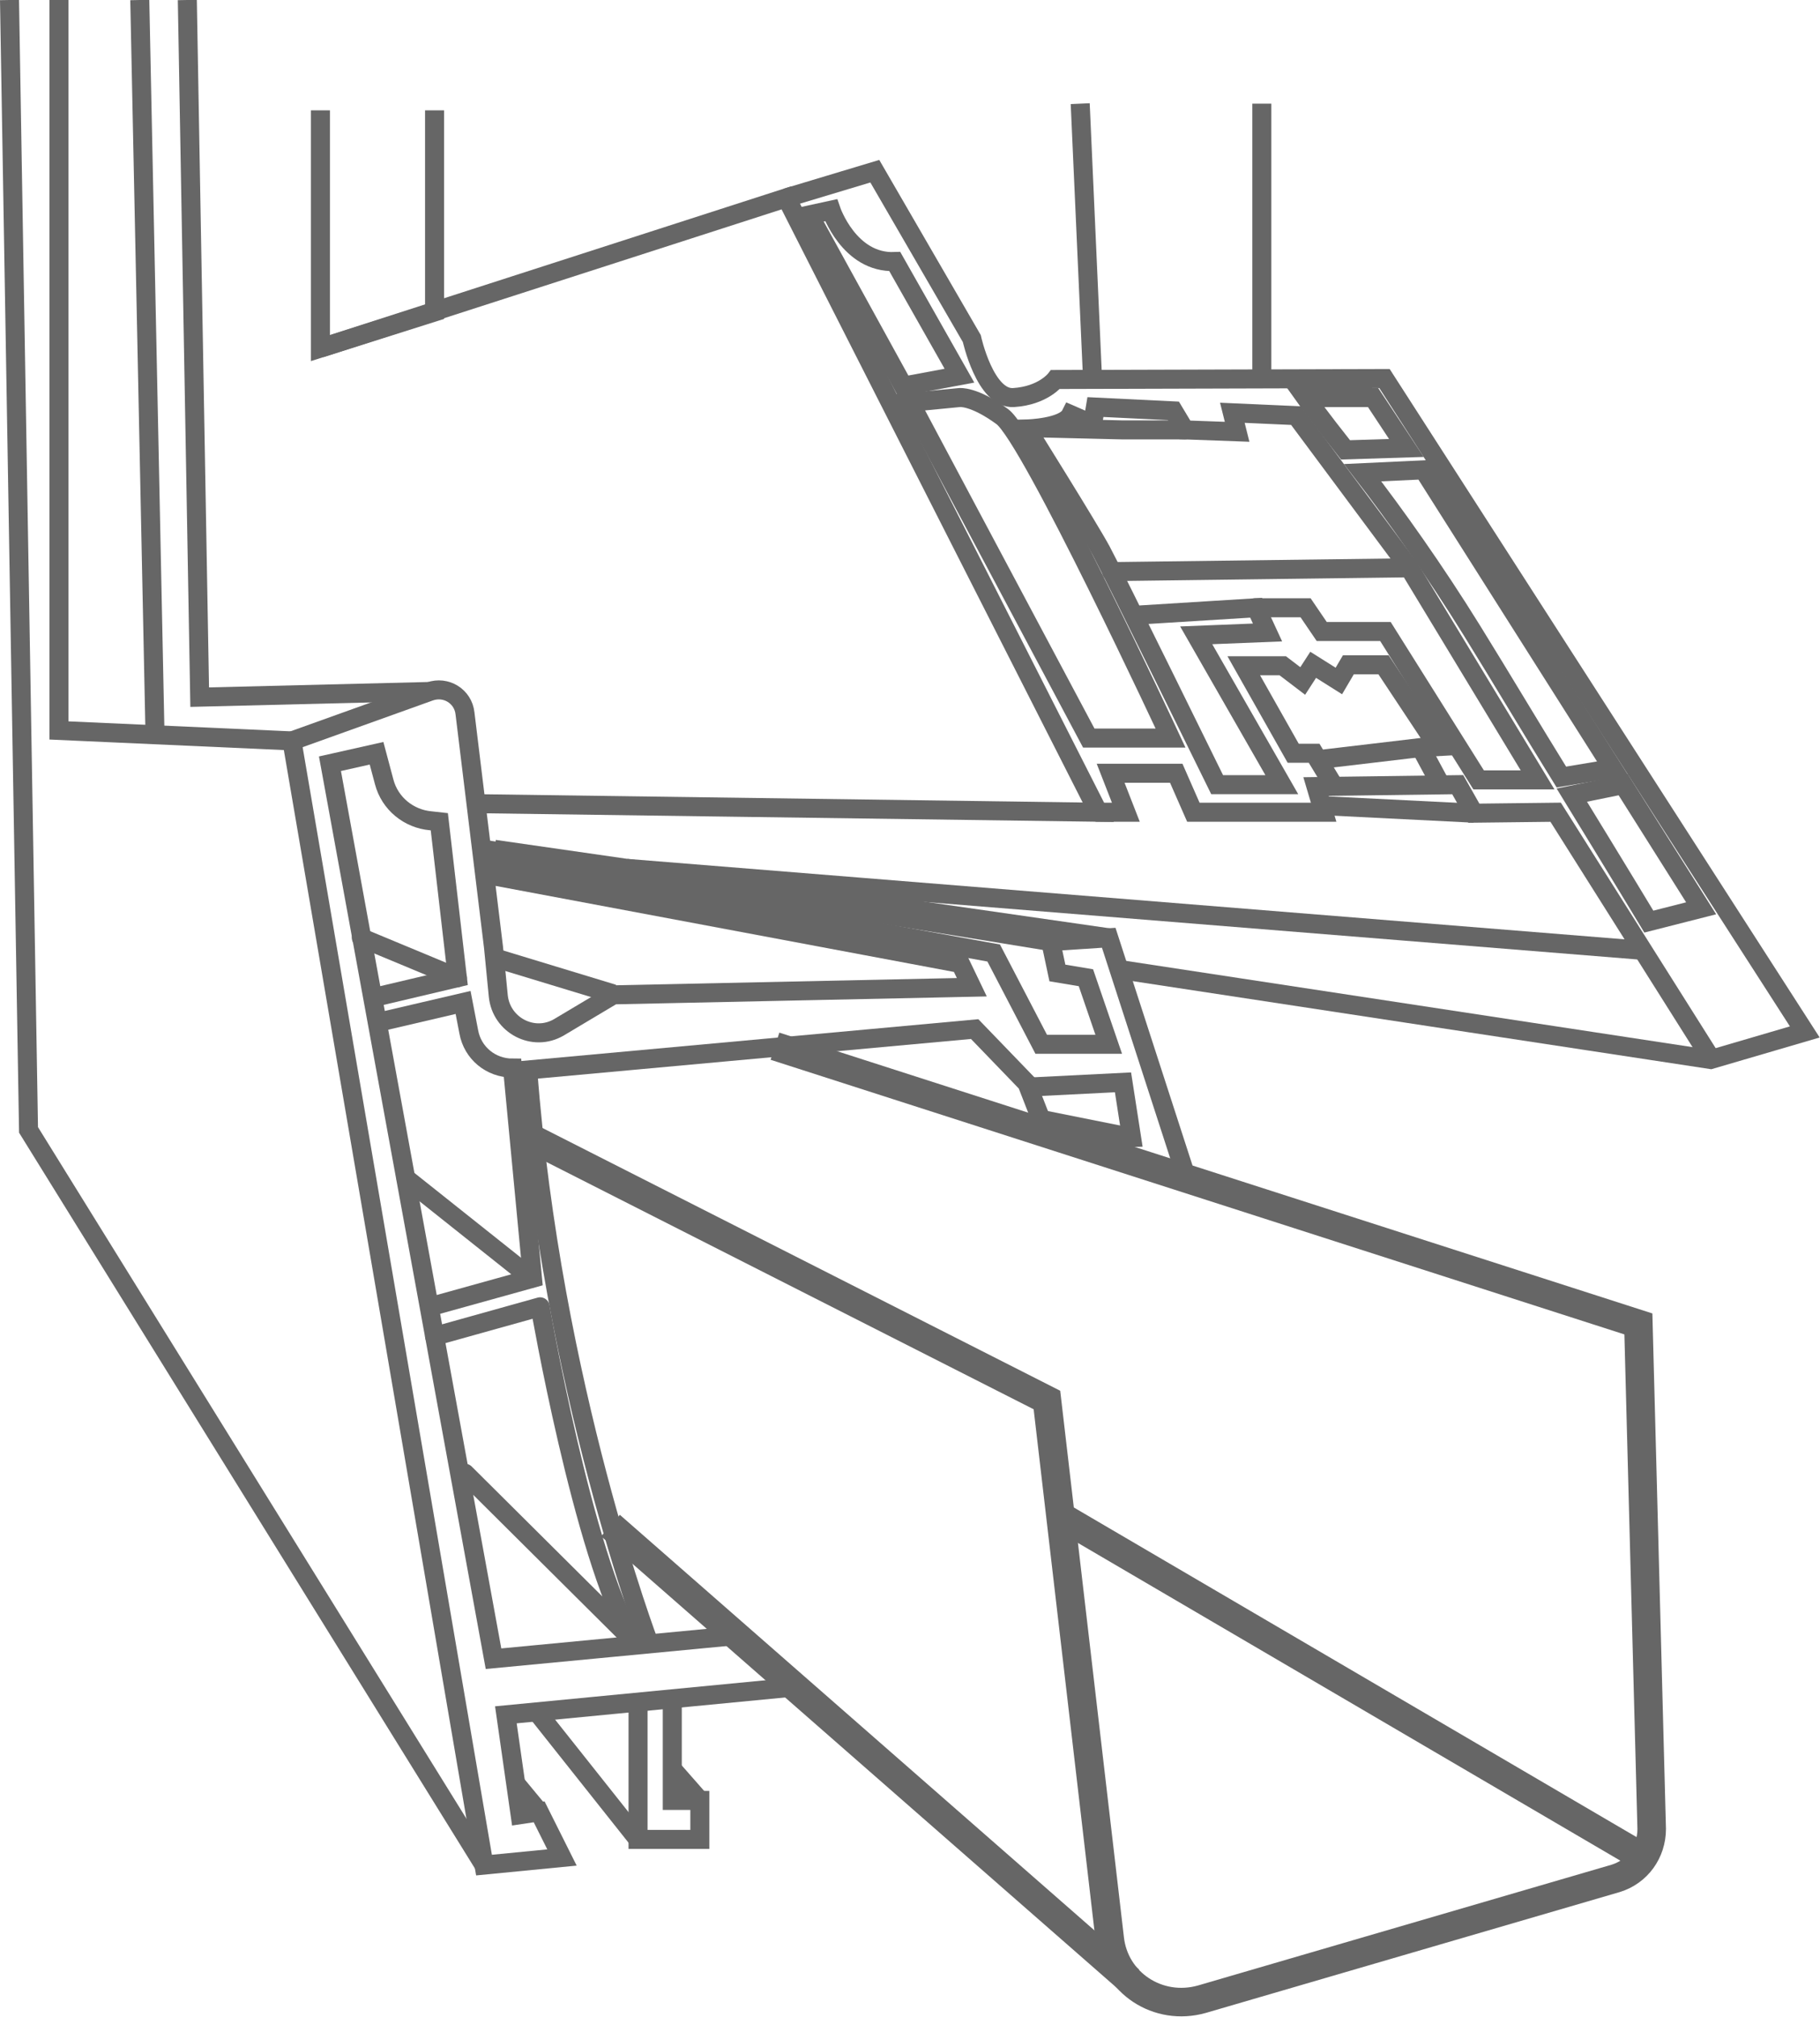 <?xml version="1.0" encoding="utf-8"?>
<!-- Generator: Adobe Illustrator 19.0.1, SVG Export Plug-In . SVG Version: 6.00 Build 0)  -->
<svg version="1.1" id="Слой_1" xmlns="http://www.w3.org/2000/svg" xmlns:xlink="http://www.w3.org/1999/xlink" x="0px" y="0px"
	 viewBox="0 0 191.4 212.1" style="enable-background:new 0 0 191.4 212.1;" xml:space="preserve">
<style type="text/css">
	.slide-svg-0{fill:none;stroke:#666666;stroke-width:3;stroke-miterlimit:10;}
	.slide-svg-1{fill:none;stroke:#666666;stroke-width:2;stroke-miterlimit:10;}
	.slide-svg-2{fill:none;stroke:#666666;stroke-width:2;stroke-linecap:round;stroke-linejoin:round;stroke-miterlimit:10;}
	.slide-svg-3{fill:none;stroke:#666666;stroke-width:2;stroke-linecap:round;stroke-miterlimit:10;}
</style>
<g>
	<path class="slide-svg-0" d="M56.1,119.8l54,27.4l6.6,56.6c0.5,4.7,5.1,7.7,9.7,6.4l43.5-12.7c2.3-0.7,3.8-2.8,3.8-5.2l-1.4-53.1L81.5,110"
		/>
	<line class="slide-svg-0" x1="64.2" y1="160.4" x2="118.8" y2="208.2"/>
	<line class="slide-svg-0" x1="172.8" y1="195.3" x2="111.5" y2="159.4"/>
</g>
<path class="slide-svg-1" d="M68.3,172.9c0,0-10.3-27.1-12.8-60.4l47-4.3l5.5,5.7l2.1,5.4"/>
<polyline class="slide-svg-1" points="70.7,178.6 70.7,189.3 73.6,189.3 73.6,193.4 67.1,193.4 67.1,178.9 "/>
<line class="slide-svg-1" x1="67.1" y1="193.4" x2="56.7" y2="180.3"/>
<line class="slide-svg-1" x1="73.6" y1="189.3" x2="70.7" y2="186"/>
<line class="slide-svg-1" x1="56.7" y1="190.5" x2="54.3" y2="187.6"/>
<polyline class="slide-svg-1" points="50.9,196.1 3,118.8 1,0 "/>
<polyline class="slide-svg-1" points="6.2,0 6.2,76.8 30.7,77.9 50.9,196.1 59.1,195.3 56.7,190.5 54.7,190.8 53.2,180.3 83.3,177.4 "/>
<path class="slide-svg-1" d="M77.1,172l-25.2,2.4L34.7,80.3l4.9-1.1l0.8,3c0.6,2.3,2.6,3.9,4.9,4.1l0.9,0.1l1.9,16.4l-8.9,2.1"/>
<path class="slide-svg-1" d="M39.7,107.5l9-2.1l0.6,3.1c0.4,2.2,2.3,3.8,4.6,3.8h0l2.1,22.1l-10.8,3"/>
<path class="slide-svg-2" d="M48.9,154.9l17.6,17.5c-5.2-9-9.7-35-9.7-35l-11.1,3.1"/>
<line class="slide-svg-2" x1="55.9" y1="134.4" x2="42.7" y2="123.9"/>
<line class="slide-svg-2" x1="48.1" y1="102.8" x2="38" y2="98.6"/>
<line class="slide-svg-1" x1="64.5" y1="104.5" x2="52" y2="100.7"/>
<path class="slide-svg-1" d="M50.9,91.9l50.1,9.4l1.2,2.5l-37.7,0.8l-5.7,3.4c-2.7,1.6-6.1-0.2-6.4-3.3l-0.5-5.1l-3-24.6
	c-0.2-1.8-2-2.9-3.7-2.3l-14.5,5.2"/>
<polyline class="slide-svg-1" points="108.1,114.3 118.1,113.8 119,119.6 112.1,119.8 "/>
<line class="slide-svg-1" x1="119" y1="119.6" x2="109.5" y2="117.7"/>
<polyline class="slide-svg-1" points="124.8,123.9 116.6,98.6 110.5,99 111.2,102.3 114.2,102.8 116.6,109.8 109.5,109.8 104.5,100.2
	50.9,90.5 "/>
<line class="slide-svg-1" x1="110.5" y1="99" x2="50.9" y2="89.3"/>
<line class="slide-svg-1" x1="116.6" y1="98.6" x2="52" y2="89.3"/>
<line class="slide-svg-1" x1="14.7" y1="0" x2="16.3" y2="77.2"/>
<polyline class="slide-svg-1" points="19.7,0 21,73.3 45.3,72.7 "/>
<polyline class="slide-svg-1" points="33.7,11.6 33.7,36.6 45.7,32.8 45.7,11.6 "/>
<polyline class="slide-svg-1" points="33.7,36.6 82.7,20.8 115.5,85.4 50.1,84.5 "/>
<polyline class="slide-svg-1" points="115.2,85.4 118.4,85.4 116.8,81.3 123.7,81.3 125.5,85.4 139.2,85.4 138.4,82.7 153.3,82.5 155,85.5
	163.6,85.4 180,111.4 "/>
<path class="slide-svg-1" d="M95.7,42.3l18.8,35.3h8.6c0,0-14.7-31.6-17.7-33.8s-4.5-2-4.5-2L95.7,42.3z"/>
<path class="slide-svg-1" d="M85.1,22.6l2.3-0.5c0,0,1.9,5.6,6.7,5.4l6.8,12l-5.9,1.1L85.1,22.6z"/>
<path class="slide-svg-1" d="M82.7,20.8l9.3-2.8l10.2,17.6c0,0,1.4,6.4,4.4,6.2c3.1-0.2,4.4-1.9,4.4-1.9l34.6-0.1l44.2,68.7l-9.9,2.9
	l-62.4-9.5"/>
<line class="slide-svg-1" x1="65.9" y1="91.3" x2="172.5" y2="99.9"/>
<line class="slide-svg-1" x1="155" y1="85.5" x2="139" y2="84.7"/>
<polyline class="slide-svg-1" points="140.2,82.5 138.2,79.2 136,79.2 130.8,70 134.9,70 137,71.6 138.1,69.9 140.8,71.6 141.8,69.9
	145.5,69.9 151.2,78.5 149.4,78.6 138.4,79.9 "/>
<line class="slide-svg-1" x1="149.4" y1="78.6" x2="151.5" y2="82.5"/>
<path class="slide-svg-1" d="M165.3,83.6c4.6,7.5,8.1,13.3,8.1,13.3l5.5-1.4l-8.2-13L165.3,83.6z"/>
<polyline class="slide-svg-3" points="124.6,45.2 118,45.2 109.7,45 "/>
<path class="slide-svg-1" d="M143.3,49.7c3.4,4.4,7.6,10.3,11.5,16.6c3.1,5,6.3,10.4,9.4,15.4l5.4-0.9l-19.9-31.4L143.3,49.7z"/>
<path class="slide-svg-1" d="M147.9,47.1l-3.5-5.3h-7.1c0,0,1.5,2.1,4.2,5.5L147.9,47.1z"/>
<polyline class="slide-svg-3" points="132,63.9 137.3,63.9 139,66.4 145.7,66.4 155.5,82 161.7,82 148.2,59.7 116.9,60.1 "/>
<path class="slide-svg-1" d="M148.2,59.7l-11.9-16l-6.7-0.3l0.5,2l-5.5-0.2l-1.2-2l-8.2-0.4l-0.3,1.8l-2.3-1c-0.7,1.4-4.6,1.5-4.6,1.5
	s6.5,10.4,7.8,12.8S128,82.5,128,82.5h6.8l-9-15.7l7.5-0.3l-1.2-2.6l-12.9,0.8"/>
<line class="slide-svg-1" x1="113.6" y1="10.9" x2="114.9" y2="39.9"/>
<line class="slide-svg-1" x1="132.7" y1="10.9" x2="132.7" y2="39.8"/>
</svg>
